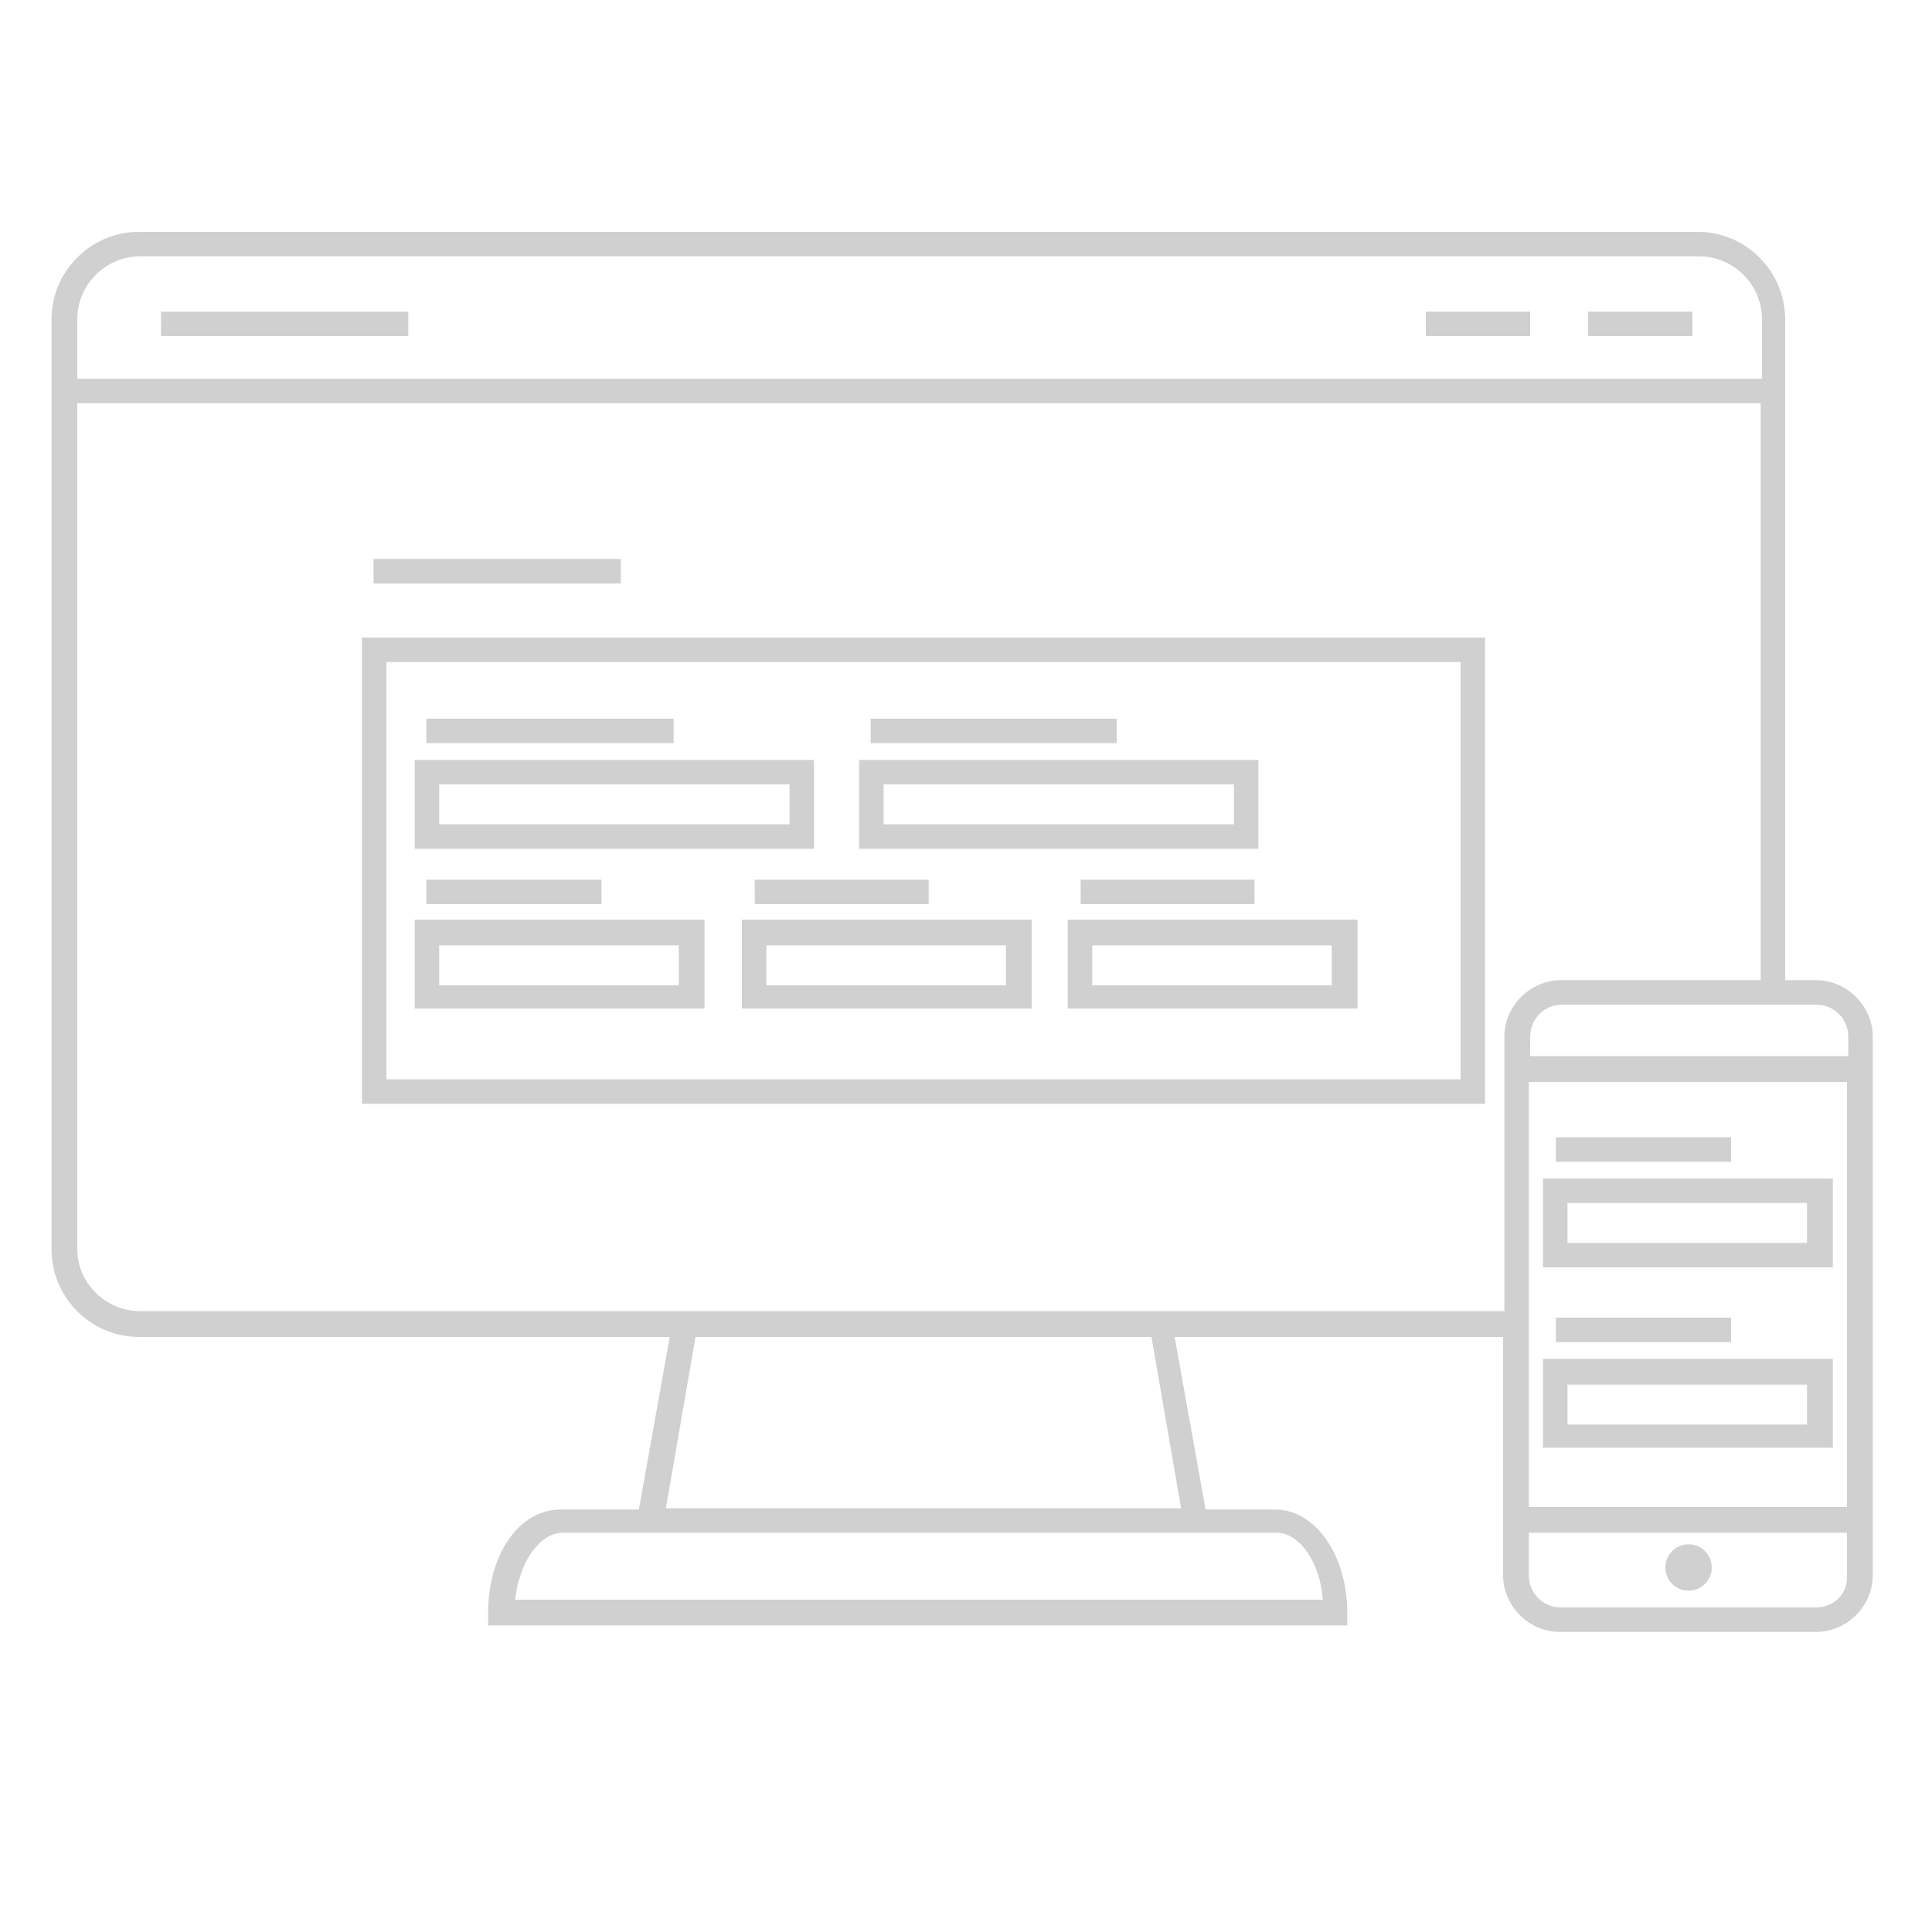 <?xml version="1.0" encoding="utf-8"?>
<!-- Generator: Adobe Illustrator 22.0.1, SVG Export Plug-In . SVG Version: 6.00 Build 0)  -->
<svg version="1.1" id="Layer_1" xmlns="http://www.w3.org/2000/svg" xmlns:xlink="http://www.w3.org/1999/xlink" x="0px" y="0px"
	 viewBox="0 0 150 150" style="enable-background:new 0 0 150 150;" xml:space="preserve">
<style type="text/css">
	.st0{fill:#D0D0D0;}
</style>
<g>
	<path class="st0" d="M141,76.1h-2.4V24.8c0-3.7-3-6.8-6.8-6.8h-121c-3.7,0-6.8,3-6.8,6.8V97c0,3.7,3,6.8,6.8,6.8h41.2l-2.4,13.4
		h-6.1c-3.2,0-5.6,3.5-5.6,8v1h66.7v-1c0-4.5-2.5-8-5.6-8h-5.4l-2.4-13.4h25.5v18.5c0,2.4,2,4.4,4.4,4.4H141c2.4,0,4.4-2,4.4-4.4
		V80.5C145.4,78.1,143.4,76.1,141,76.1z M102.7,124.2H40c0.3-2.9,1.9-5.2,3.7-5.2h55.4C100.9,119,102.5,121.3,102.7,124.2z
		 M51.7,117.1l2.3-13.3h35.4l2.3,13.3H51.7z M143.5,80.5V82h-24.7v-1.5c0-1.4,1.1-2.5,2.5-2.5H141C142.4,78,143.5,79.1,143.5,80.5z
		 M118.7,84h24.7V117h-24.7V84z M10.9,19.9h121c2.7,0,4.9,2.2,4.9,4.9v4.6H6v-4.6C6,22.1,8.2,19.9,10.9,19.9z M10.9,101.8
		C8.2,101.8,6,99.6,6,97V31.3h130.7v44.8h-15.5c-2.4,0-4.4,2-4.4,4.4v21.3H10.9z M141,124.8h-19.8c-1.4,0-2.5-1.1-2.5-2.5v-3.3h24.7
		v3.3C143.5,123.7,142.4,124.8,141,124.8z"/>
	<path class="st0" d="M131.1,119.9c-1,0-1.8,0.8-1.8,1.8c0,1,0.8,1.8,1.8,1.8c1,0,1.8-0.8,1.8-1.8
		C132.9,120.7,132.1,119.9,131.1,119.9z"/>
	<rect x="12.5" y="24.2" class="st0" width="19.2" height="1.9"/>
	<rect x="110.7" y="24.2" class="st0" width="8.1" height="1.9"/>
	<rect x="123.3" y="24.2" class="st0" width="8.1" height="1.9"/>
	<rect x="29" y="43.4" class="st0" width="19.2" height="1.9"/>
	<rect x="33.1" y="55.8" class="st0" width="19.2" height="1.9"/>
	<path class="st0" d="M28.1,85.7h87.2V49.5H28.1V85.7z M30,51.4h83.4v32.4H30V51.4z"/>
	<path class="st0" d="M63.2,59h-31v6.9h31V59z M61.3,64H34.1v-3.1h27.2V64z"/>
	<rect x="33.1" y="68.3" class="st0" width="13.6" height="1.9"/>
	<path class="st0" d="M32.2,78.3h22.5v-6.9H32.2V78.3z M34.1,73.4h18.6v3.1H34.1V73.4z"/>
	<rect x="120.8" y="88.3" class="st0" width="13.6" height="1.9"/>
	<path class="st0" d="M119.8,91.5v6.9h22.5v-6.9H119.8z M140.3,96.5h-18.6v-3.1h18.6V96.5z"/>
	<rect x="120.8" y="102.3" class="st0" width="13.6" height="1.9"/>
	<path class="st0" d="M119.8,112.4h22.5v-6.9h-22.5V112.4z M121.7,107.5h18.6v3.1h-18.6V107.5z"/>
	<rect x="58.6" y="68.3" class="st0" width="13.5" height="1.9"/>
	<path class="st0" d="M57.6,78.3h22.5v-6.9H57.6V78.3z M59.5,73.4h18.6v3.1H59.5V73.4z"/>
	<rect x="83.9" y="68.3" class="st0" width="13.5" height="1.9"/>
	<path class="st0" d="M82.9,78.3h22.5v-6.9H82.9V78.3z M84.8,73.4h18.6v3.1H84.8V73.4z"/>
	<rect x="67.6" y="55.8" class="st0" width="19.1" height="1.9"/>
	<path class="st0" d="M97.7,59h-31v6.9h31V59z M95.8,64H68.6v-3.1h27.2V64z"/>
</g>
</svg>
